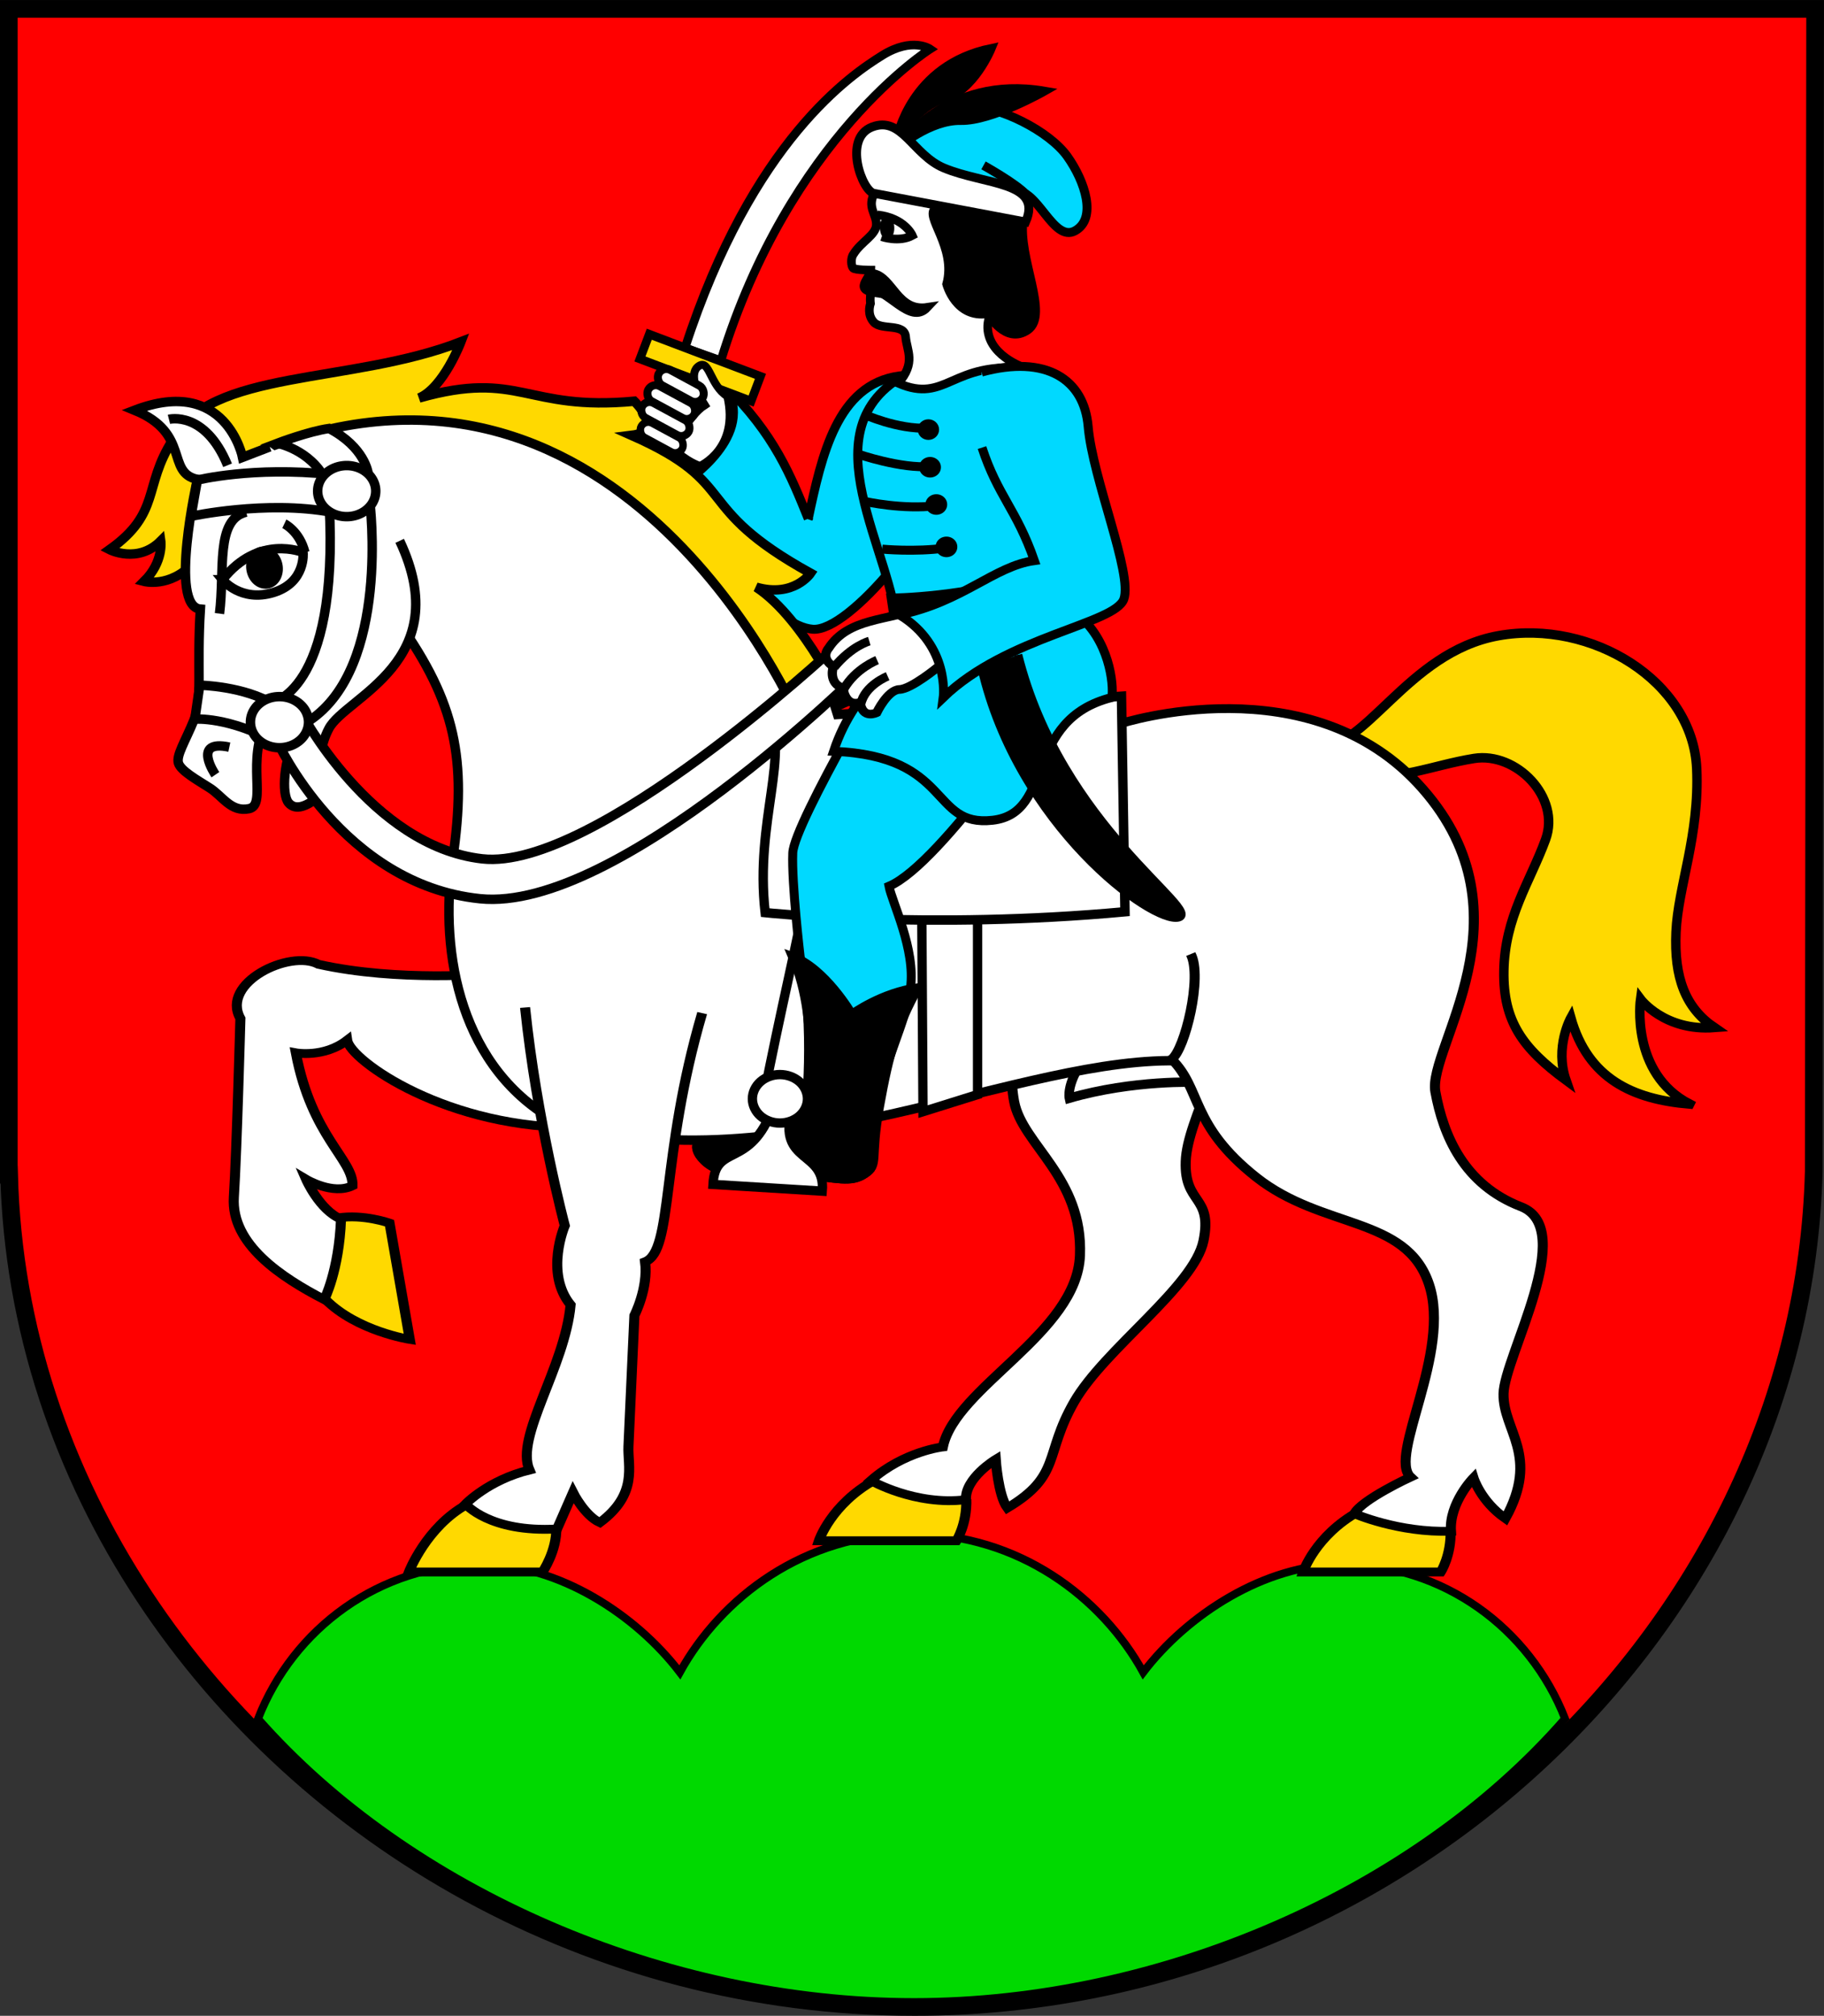 <?xml version="1.0" encoding="UTF-8" standalone="no"?>
<!-- Created with Inkscape (http://www.inkscape.org/) -->

<svg
   xmlns:dc="http://purl.org/dc/elements/1.1/"
   xmlns:cc="http://creativecommons.org/ns#"
   xmlns:rdf="http://www.w3.org/1999/02/22-rdf-syntax-ns#"
   xmlns:svg="http://www.w3.org/2000/svg"
   xmlns="http://www.w3.org/2000/svg"
   xmlns:sodipodi="http://sodipodi.sourceforge.net/DTD/sodipodi-0.dtd"
   xmlns:inkscape="http://www.inkscape.org/namespaces/inkscape"
   version="1.1"
   width="825"
   height="911.375"
   viewBox="0 0 825 911.375"
   id="svg2"
   inkscape:version="0.48.4 r9939"
   sodipodi:docname="Węgierska_Górka_konsu_3.svg"
   inkscape:export-filename="C:\Users\Kamil\Downloads\Węgierska Górka\Rastry\Węgierska_Górka_konsu 3.png"
   inkscape:export-xdpi="90"
   inkscape:export-ydpi="90">
  <rect x="0" y="0" width="825" height="911.375" fill="#333333" stroke="none"/>
  <sodipodi:namedview
     pagecolor="#ffffff"
     bordercolor="#666666"
     borderopacity="1"
     objecttolerance="10"
     gridtolerance="10"
     guidetolerance="10"
     inkscape:pageopacity="0"
     inkscape:pageshadow="2"
     inkscape:window-width="1366"
     inkscape:window-height="706"
     id="namedview98"
     showgrid="false"
     inkscape:zoom="0.36620974"
     inkscape:cx="1198.323"
     inkscape:cy="469.15841"
     inkscape:window-x="-8"
     inkscape:window-y="-8"
     inkscape:window-maximized="1"
     inkscape:current-layer="svg2" />
  <defs
     id="defs4" />
  <path
     d="m 3.984,4.013 0,527.088 0.134,0 c 1.778,69.023 24.036,134.447 61.262,190.795 72.701,110.047 202.492,185.474 348.313,185.474 220.486,0 401.418,-173.86 406.67,-377.685 L 820.639,296.334 820.984,4.013 H 3.986 z"
     id="path8"
     style="fill:#ff0000;stroke:#000000;stroke-width:8" />
  <g
     transform="matrix(0.888,0,0,0.888,46.002,101.194)"
     id="g10"
     style="stroke:#000000;stroke-width:4;stroke-miterlimit:4;stroke-dasharray:none">
    <path
       d="m 412.499,666.98 c -54.539,0 -97.069,32.461 -118.021,70.51 -22.383,-29.36 -61.849,-54.989 -101.147,-54.989 -51.608,0 -95.742,32.576 -113.714,78.66 77.017,87.406 207.503,144.209 334.093,144.209 126.208,0 255.45,-56.934 331.643,-144.297 -18.002,-46.038 -62.137,-78.571 -113.714,-78.571 -39.299,0 -78.764,25.629 -101.147,54.989 -20.952,-38.049 -63.453,-70.51 -117.992,-70.51 z"
       id="path12"
       style="fill:#00d900;stroke-width:4;stroke-miterlimit:4;stroke-dasharray:none" />
  </g>
  <g
     transform="matrix(0.791,0,0,0.741,-814.93,6.166)"
     id="g126"
     style="stroke-width:4" />
  <g
     transform="translate(-2.031,2)"
     id="g4363">
    <path
       d="m 367.607,232.51 c -7.779,-19.149 -15.188,-38.137 -37.76,-60.194 15.015,22.294 -17.829,43.544 -17.829,43.544 18.883,34.532 40.405,65.184 57.569,66.622 16.868,1.413 57.332,-49.443 60.999,-70.538 3.667,-21.095 6.183,-47.846 -21.891,-43.964 -28.073,3.882 -35.018,36.033 -41.089,64.53 z"
       id="path128-1"
       style="fill:#00d9ff;stroke:#000000;stroke-width:4.046;stroke-miterlimit:4;stroke-dasharray:none" />
    <path
       d="m 89.233,252.798 c -10.403,11.104 -22.037,8.062 -22.037,8.062 8.917,-8.818 7.548,-18.29 7.548,-18.29 -10.403,10.451 -23.152,3.919 -23.152,3.919 23.406,-16.657 15.096,-28.518 28.471,-49.42 16.288,-32.332 80.537,-25.135 130.452,-44.535 0,0 -7.881,20.785 -18.915,25.404 45.711,-12.933 47.942,6.08 97.331,1.461 0,0 14.002,13.585 -1.235,15.433 50.109,22.187 25.976,31.932 80.967,62.327 0,0 -7.584,11.213 -24.572,6.326 21.992,14.418 40.158,54.459 40.158,54.459"
       id="path18"
       style="fill:#ffd900;stroke:#000000;stroke-width:4.267;stroke-miterlimit:4;stroke-dasharray:none;fill-opacity:1" />
    <g
       transform="matrix(1.021,0,0,1.021,-6.777,11.894)"
       id="g20"
       style="fill:#ffffff;stroke:#000000;stroke-width:4.178;stroke-miterlimit:4;stroke-dasharray:none">
      <g
         transform="matrix(0.855,0,0,0.752,35.328,130.774)"
         id="g22"
         style="stroke-width:5.21;stroke-miterlimit:4;stroke-dasharray:none">
        <path
           d="m 421.849,679.604 c -22.573,14.296 -28.78,35.646 -28.78,35.646 26.701,0 71.292,0 71.292,0 0,0 5.455,-9.688 5.079,-24.36"
           id="path24"
           style="fill:#ffd900;fill-opacity:1;stroke-width:5.21;stroke-miterlimit:4;stroke-dasharray:none" />
        <path
           d="m 496.506,384.466 c 0,0 -6.545,46.842 -2.277,72.233 4.269,25.391 35.703,44.568 34.097,90.529 -1.606,45.961 -64.485,77.562 -71.021,112.79 0,0 -20.023,2.47 -37.328,19.776 0,0 22.949,15.049 49.284,11.286 -0.532,-12.769 15.425,-23.701 15.425,-23.701 0,0 1.231,21.143 6.019,28.592 28.198,-19.154 18.907,-31.323 34.611,-62.451 15.705,-31.128 62.194,-67.978 67.02,-94.908 4.826,-26.93 -10.01,-21.127 -9.213,-46.704 0.797,-25.576 24.336,-64.915 26.464,-111.203"
           id="path26"
           style="stroke-width:5.21;stroke-miterlimit:4;stroke-dasharray:none" />
      </g>
      <g
         transform="matrix(0.855,0,0,0.752,31.611,147.514)"
         id="g28"
         style="stroke-width:5.21;stroke-miterlimit:4;stroke-dasharray:none">
        <path
           d="m 141.735,550.932 c 16.243,18.669 43.7,23.51 43.7,23.51 -3.746,-24.452 -10.484,-68.443 -10.484,-68.443 0,0 -13.407,-5.481 -26.775,-3.081"
           id="path30"
           style="fill:#ffd900;fill-opacity:1;stroke-width:5.21;stroke-miterlimit:4;stroke-dasharray:none" />
        <path
           d="m 274.761,449.664 c -69.975,1.505 -120.255,-39.745 -121.76,-51.407 -12.039,10.534 -26.602,7.449 -26.602,7.449 8.277,49.66 29.886,62.819 29.354,78.248 -10.109,5.659 -24.033,-3.762 -24.033,-3.762 0,0 6.917,18.09 18.09,23.41 -1.053,30.547 -8.684,47.401 -8.684,47.401 -22.266,-13.145 -48.387,-32.575 -46.842,-60.341 1.544,-27.767 3.386,-105.173 3.386,-105.173 -10.389,-21.121 25.592,-40.807 40.435,-31.923 41.383,10.534 89.383,5.577 89.383,5.577"
           id="path32"
           style="stroke-width:5.21;stroke-miterlimit:4;stroke-dasharray:none" />
      </g>
    </g>
    <g
       transform="matrix(1.021,0,0,1.021,-6.777,11.894)"
       id="g34"
       style="fill:#ffffff;stroke:#000000;stroke-width:4.178;stroke-miterlimit:4;stroke-dasharray:none">
      <path
         d="m 488.28,456.125 c -7.326,10.431 -5.931,16.567 -5.931,16.567 28.608,-8.283 56.518,-7.056 56.518,-7.056 l 6.301,-19.203"
         id="path36"
         style="stroke-width:4.178;stroke-miterlimit:4;stroke-dasharray:none" />
      <path
         d="m 185.61,262.479 c 24.569,35.006 30.075,59.52 23.534,104.653 -6.122,42.239 3.97,92.979 46.282,116.073 100.094,29.171 206.075,-30.324 277.961,-26.99 49.544,-35.635 -26.566,-149.909 -26.566,-149.909 -22.066,6.336 -144.681,-2.333 -144.681,-2.333 0,0 -77.345,-179.85 -235.675,-119.007"
         id="path38"
         style="stroke-width:4.178;stroke-miterlimit:4;stroke-dasharray:none" />
      <path
         d="m 185.687,225.881 c 25.207,53.447 -23.977,69.14 -31.358,83.118 -7.381,13.978 -1.776,28.055 -5.61,30.992 -3.834,2.937 -9.009,5.717 -12.249,1.896 -3.24,-3.821 -2.244,-19.719 3.76,-30.088 0,0 -6.337,-10.997 -13.341,-6.284 -9.434,17.33 0.16,37.258 -7.892,38.962 -8.051,1.705 -11.693,-5.494 -17.444,-9.147 -5.751,-3.652 -12.816,-7.606 -13.875,-11.016 -1.059,-3.41 3.037,-9.667 6.883,-19.117 3.846,-9.449 1.175,-22.423 2.826,-49.084 -14.042,-1.164 -1.332,-57.43 -1.332,-57.43 -14.151,-3.111 -2.829,-20.411 -27.828,-30.632 40.565,-15.553 47.855,20.861 47.855,20.861 l 12.042,-4.633"
         id="path40"
         style="stroke-width:4.178;stroke-miterlimit:4;stroke-dasharray:none" />
    </g>
    <g
       transform="matrix(0.873,0,0,0.768,12.14,159.391)"
       id="g42"
       style="fill:#ffffff;stroke:#000000;stroke-width:5.21;stroke-miterlimit:4;stroke-dasharray:none">
      <path
         d="m 230.14,675.614 c -20.913,13.229 -29.856,39.636 -29.856,39.636 24.738,0 69.242,0 69.242,0 0,0 7.448,-12.423 7.1,-26"
         id="path44"
         style="fill:#ffd900;fill-opacity:1;stroke-width:5.21;stroke-miterlimit:4;stroke-dasharray:none" />
      <path
         d="m 260.463,382.961 c 6.019,66.213 20.573,128.407 20.573,128.407 0,0 -10.534,27.84 3.01,46.65 -3.01,36.869 -28.849,77.638 -21.325,97.201 -21.444,6.019 -33.107,20.058 -33.107,20.058 0,0 12.415,16.93 47.403,14.672 l 8.277,-21.444 c 0,0 6.019,13.544 13.92,17.682 19.939,-16.93 14.328,-33.264 14.811,-44.888 0.483,-11.624 3.085,-77.046 3.085,-77.046 0,0 7.311,-16.158 5.523,-31.588 14.766,-6.401 7.761,-61.754 29.581,-146.402"
         id="path46"
         style="stroke-width:5.21;stroke-miterlimit:4;stroke-dasharray:none" />
    </g>
    <path
       d="m 766.291,497.172 c -25.933,-2.166 -45.987,-11.543 -53.767,-39.009 0,0 -7.375,13.225 -2.18,28.214 -19.611,-14.448 -28.465,-26.555 -28.112,-49.326 0.377,-24.351 11.887,-40.412 18.865,-59.496 6.978,-19.084 -13.248,-39.711 -32.356,-36.648 -19.108,3.063 -33.399,10.253 -58.447,8.365 -38.565,-0.697 -28.62,-7.727 -14.286,-13.396 23.283,3.248 41.862,-43.002 83.882,-50.482 42.019,-7.48 87.783,20.528 89.563,60.065 1.359,30.171 -8.433,53.378 -9.358,73.945 -0.928,20.632 4.233,34.211 17.342,43.163 -22.551,1.711 -33.395,-12.838 -33.395,-12.838 0,0 -4.736,33.526 22.249,47.442 z"
       id="path48"
       style="fill:#ffd900;stroke:#000000;stroke-width:4.267;stroke-miterlimit:4;stroke-dasharray:none;fill-opacity:1" />
    <g
       transform="matrix(0.873,0,0,0.768,22.015,159.391)"
       id="g50"
       style="fill:#ffffff;stroke:#000000;stroke-width:5.21;stroke-miterlimit:4;stroke-dasharray:none">
      <path
         d="m 681.068,679.604 c -22.573,14.296 -28.78,35.646 -28.78,35.646 26.701,0 71.292,0 71.292,0 0,0 5.455,-9.688 5.079,-24.36"
         id="path52"
         style="fill:#ffd900;fill-opacity:1;stroke-width:5.21;stroke-miterlimit:4;stroke-dasharray:none" />
      <path
         d="m 594.034,351.51 c 6.194,13.239 -3.051,56.446 -9.883,61.899 15.646,17.637 9.394,38.468 43.732,69.384 34.337,30.916 77.724,22.749 89.559,62.98 11.835,40.231 -21.229,101.347 -9.524,113.584 0,0 -25.345,13.286 -29.107,21.563 0,0 22.902,11.41 50.036,10.346 -0.941,-16.741 11.663,-31.414 11.663,-31.414 0,0 3.784,13.802 16.553,23.911 18.09,-37.243 -1.35,-51.616 -0.973,-73.464 0.377,-21.848 38.748,-97.03 9.101,-110.037 -29.647,-13.007 -40.291,-41.971 -44.42,-67.705 -4.13,-25.733 51.255,-103.58 -6.596,-178.337 -57.851,-74.757 -156.504,-38.374 -156.504,-38.374"
         id="path54"
         style="stroke-width:5.21;stroke-miterlimit:4;stroke-dasharray:none" />
    </g>
    <path
       d="m 418.977,414.111 0.536,86.477 24.676,-7.711 0,-77.664"
       id="path98"
       style="fill:#ffffff;fill-opacity:1;stroke:#000000;stroke-width:4.22;stroke-miterlimit:4;stroke-dasharray:none" />
    <path
       d="m 509.272,312.769 1.592,97.455 c -89.173,8.233 -162.749,0.384 -162.749,0.384 -4.777,-41.853 11.821,-71.434 0.681,-92.703 l 25.027,-20.912 c 4.777,17.153 6.998,24.037 6.998,24.037 z"
       id="path56"
       style="fill:#ffffff;fill-opacity:1;stroke:#000000;stroke-width:4.267;stroke-miterlimit:4;stroke-dasharray:none" />
    <g
       transform="matrix(1.021,0,0,1.021,-6.777,11.894)"
       id="g58"
       style="fill:none;stroke:#000000;stroke-width:4.178;stroke-miterlimit:4;stroke-dasharray:none">
      <path
         d="m 107.207,243.112 c 15.971,-20.431 35.685,-12.075 35.685,-12.075 0,0 1.375,13.236 -13.077,17.708 -14.452,4.472 -22.608,-5.633 -22.608,-5.633 z"
         id="path60"
         style="stroke-width:4.178;stroke-miterlimit:4;stroke-dasharray:none" />
      <path
         d="m 105.868,258.118 c 2.432,-18.999 -1.97,-41.758 11.853,-44.955"
         id="path62"
         style="stroke-width:4.178;stroke-miterlimit:4;stroke-dasharray:none" />
    </g>
    <path
       d="m 127.769,254.032 a 7.456,6.123 78.816 1 1 -12.206,1.201 7.456,6.123 78.816 1 1 12.206,-1.201 z"
       id="path64"
       style="stroke:#000000;stroke-width:4.267;stroke-miterlimit:4;stroke-dasharray:none" />
    <g
       transform="matrix(1.021,0,0,1.021,-6.777,11.894)"
       id="g66"
       style="stroke:#000000;stroke-width:4.178;stroke-miterlimit:4;stroke-dasharray:none">
      <path
         d="m 83.469,172.069 c 0,0 15.947,-4.07 25.979,20.35"
         id="path68"
         style="fill:none;stroke-width:4.178;stroke-miterlimit:4;stroke-dasharray:none" />
      <path
         d="M 131.314,315.39 C 109.852,303.558 94.938,304.837 94.938,304.837 l 2.183,-15.029 c 0,0 19.643,0.32 33.102,8.634"
         id="path70"
         style="fill:#ffffff;fill-opacity:1;stroke-width:4.178;stroke-miterlimit:4;stroke-dasharray:none" />
      <g
         id="g72"
         style="fill:none;stroke-width:4.178;stroke-miterlimit:4;stroke-dasharray:none">
        <path
           d="m 104.046,329.445 c 0,0 -10.803,-15.828 6.173,-12.21"
           id="path74"
           style="stroke-width:4.178;stroke-miterlimit:4;stroke-dasharray:none" />
        <path
           d="m 143.681,230.969 c -2.365,-9.433 -9.094,-12.631 -9.094,-12.631"
           id="path76"
           style="stroke-width:4.178;stroke-miterlimit:4;stroke-dasharray:none" />
      </g>
    </g>
    <g
       transform="matrix(1.021,0,0,1.021,-6.777,11.894)"
       id="g80"
       style="fill:#ffffff;stroke:#000000;stroke-width:4.178;stroke-miterlimit:4;stroke-dasharray:none">
      <path
         d="m 128.224,297.788 c 0,0 30.741,-3.751 26.236,-88.185 l 18.005,-0.904 c 0,0 9.141,72.936 -26.75,96.777"
         id="path82"
         style="fill:#ffffff;fill-opacity:1;stroke-width:4.178;stroke-miterlimit:4;stroke-dasharray:none" />
      <path
         d="m 155.489,213.222 c -29.065,-5.427 -62.246,1.809 -62.246,1.809 l 2.829,-16.054 c 0,0 24.693,-6.105 58.902,-2.487"
         id="path84"
         style="fill:#ffffff;fill-opacity:1;stroke-width:4.178;stroke-miterlimit:4;stroke-dasharray:none" />
      <path
         d="m 152.775,198.672 c -6.911,-13.271 -21.28,-15.989 -21.28,-15.989 0,0 13.823,-5.276 22.917,-6.555 15.823,8.314 17.278,19.666 17.278,19.666"
         id="path86"
         style="fill:#ffffff;fill-opacity:1;stroke-width:4.178;stroke-miterlimit:4;stroke-dasharray:none" />
    </g>
    <path
       d="m 171.981,220.034 a 13.135,11.547 0 0 1 -26.271,0 13.135,11.547 0 1 1 26.271,0 z"
       id="path88"
       style="fill:#ffffff;fill-opacity:1;stroke:#000000;stroke-width:4.267;stroke-miterlimit:4;stroke-dasharray:none" />
    <path
       d="m 365.397,499.419 c 0,0 6.013,-35.754 22.845,-86.267 l -22.207,-9.799 c -2.037,15.277 -10.925,50.692 -19.332,94.384"
       id="path92"
       style="fill:#ffffff;fill-opacity:1;stroke:#000000;stroke-width:4.22;stroke-miterlimit:4;stroke-dasharray:none" />
    <path
       d="m 127.3,332.94 c 0,0 29.495,64.945 91.804,71.382 62.31,6.436 172.526,-103.006 172.526,-103.006 l -12.61,-10.161 c 0,0 -108.446,100.824 -158.865,95.141 -50.419,-5.683 -82.336,-66.885 -82.336,-66.885"
       id="path94"
       style="fill:#ffffff;fill-opacity:1;stroke:#000000;stroke-width:4.267;stroke-miterlimit:4;stroke-dasharray:none" />
    <path
       d="m 141.577,324.5 a 13.135,11.547 0 1 1 -26.271,0 13.135,11.547 0 1 1 26.271,0 z"
       id="path96"
       style="fill:#ffffff;fill-opacity:1;stroke:#000000;stroke-width:4.267;stroke-miterlimit:4;stroke-dasharray:none" />
    <g
       transform="matrix(1.024,0,0,1.024,7.421,-1.183)"
       id="g100"
       style="stroke:#000000;stroke-width:3.952;stroke-miterlimit:4;stroke-dasharray:none">
      <path
         d="m 391.981,284.322 c 0,0 -46.507,78.171 -47.076,91.424 -0.569,13.253 3.248,45.797 3.248,45.797 6.747,30.494 2.285,70.427 2.285,70.427 0,0 -28.356,15.867 -40.52,11.828 -12.164,-4.04 -8.224,8.164 2.684,11.939 10.909,3.775 21.402,0.714 36.583,2.085 15.181,1.371 21.323,3.854 27.643,-0.444 6.32,-4.298 0.402,-4.136 4.721,-28.098 4.32,-23.962 13.037,-37.137 15.357,-53.983 2.32,-16.847 -8.159,-37.697 -9.499,-44.802 23.397,-9.891 73.307,-85.215 73.307,-85.215"
         id="path102"
         style="fill:#00d9ff;stroke-width:3.952;stroke-miterlimit:4;stroke-dasharray:none" />
      <path
         d="m 400.279,435.294 c -9.295,16.847 -12.723,28.443 -17.043,52.405 -4.32,23.962 -0.087,25.378 -6.407,29.677 -6.32,4.298 -12.462,1.816 -27.643,0.444 -15.181,-1.371 -25.675,1.69 -36.583,-2.085 -10.909,-3.775 -14.848,-15.978 -2.684,-11.939 12.164,4.04 40.52,-11.828 40.52,-11.828 0,0 7.432,-39.933 -5.656,-70.427 14.349,5.038 26.255,25.462 26.255,25.462 0,0 13.099,-9.61 29.242,-11.71 z"
         id="path104"
         style="stroke-width:3.952;stroke-miterlimit:4;stroke-dasharray:none" />
      <g
         id="g106"
         style="fill:#00d9ff;stroke-width:3.952;stroke-miterlimit:4;stroke-dasharray:none">
        <path
           d="m 470.454,270.372 c 14.207,11.135 16.348,30.915 15.384,36.776 -39.422,9.931 -24.905,51.075 -52.686,54.212 -27.781,3.137 -17.66,-28.371 -70.219,-30.442 10.217,-30.772 30.806,-35.237 28.324,-59.587 z"
           id="path108"
           style="stroke-width:3.952;stroke-miterlimit:4;stroke-dasharray:none" />
        <path
           d="m 391.235,278.611 c -1.349,-35.266 -41.621,-90 4.233,-114.45 8.298,8.101 41.543,-12.481 57.685,0.534 l 19.73,105.362"
           id="path110"
           style="stroke-width:3.952;stroke-miterlimit:4;stroke-dasharray:none" />
      </g>
      <path
         d="m 457.302,251.63 c -35.5,11.613 -68.932,11.613 -68.932,11.613 l 2.413,16.13"
         id="path112"
         style="stroke-width:3.952;stroke-miterlimit:4;stroke-dasharray:none" />
    </g>
    <g
       transform="matrix(-0.537,-1.04,1.111,-0.503,1370.668,2077.524)"
       id="g114"
       style="stroke-width:3.39;stroke-miterlimit:4;stroke-dasharray:none">
      <path
         d="m 1718.901,-19.118 c 0,0 -3.561,-12.646 -1.798,-16.631 1.763,-3.985 -4.53,-11.45 -4.53,-11.45 0,0 -0.256,-5.891 6.24,-3.733 0.684,-5.808 7.779,-3.236 7.779,-3.236 4.274,-4.148 9.147,0.498 9.147,0.498 5.3,-2.987 7.193,1.531 7.193,1.531 7.693,11.781 0.103,24.364 -0.346,36.887"
         id="path116"
         style="fill:#ffffff;stroke:#000000;stroke-width:3.39;stroke-miterlimit:4;stroke-dasharray:none" />
    </g>
    <g
       transform="matrix(-0.537,-1.04,1.111,-0.503,-91.397,-774.28)"
       id="g118"
       style="fill:none;stroke:#000000;stroke-width:3.39;stroke-miterlimit:4;stroke-dasharray:none">
      <path
         d="m -1020.254,-58.623 c 5.984,4.646 5.471,13.607 5.471,13.607"
         id="path120"
         style="stroke-width:3.39;stroke-miterlimit:4;stroke-dasharray:none" />
      <path
         d="m -1012.219,-61.609 c 5.3,7.384 4.787,15.847 4.787,15.847"
         id="path122"
         style="stroke-width:3.39;stroke-miterlimit:4;stroke-dasharray:none" />
      <path
         d="m -1003.072,-61.195 c 4.787,9.541 3.59,16.096 3.59,16.096"
         id="path124"
         style="stroke-width:3.39;stroke-miterlimit:4;stroke-dasharray:none" />
    </g>
    <g
       transform="matrix(1.024,0,0,1.024,7.421,-1.183)"
       id="g132"
       style="stroke:#000000;stroke-width:3.952;stroke-miterlimit:4;stroke-dasharray:none">
      <g
         id="g136"
         style="fill:none;stroke-width:3.952;stroke-miterlimit:4;stroke-dasharray:none">
        <path
           d="m 373.698,199.676 c 0,0 19.009,6.615 32.17,5.475"
           id="path138"
           style="stroke-width:3.952;stroke-miterlimit:4;stroke-dasharray:none" />
        <path
           d="m 377.11,220.662 c 0,0 16.329,3.65 31.195,1.825"
           id="path140"
           style="stroke-width:3.952;stroke-miterlimit:4;stroke-dasharray:none" />
        <path
           d="m 384.421,241.648 c 0,0 14.379,1.369 27.783,-0.456"
           id="path142"
           style="stroke-width:3.952;stroke-miterlimit:4;stroke-dasharray:none" />
      </g>
    </g>
    <g
       transform="matrix(1.024,0,0,1.024,7.421,-1.183)"
       id="g144"
       style="stroke:#000000;stroke-width:3.952;stroke-miterlimit:4;stroke-dasharray:none">
      <path
         d="m 459.355,420.995 a 3.01,3.01 0 1 1 -6.019,0 3.01,3.01 0 1 1 6.019,0 z"
         transform="matrix(0.916,0,0,0.857,-5.229,-120.13)"
         id="path146"
         style="stroke-width:4.459;stroke-miterlimit:4;stroke-dasharray:none" />
      <path
         d="m 459.355,420.995 a 3.01,3.01 0 1 1 -6.019,0 3.01,3.01 0 1 1 6.019,0 z"
         transform="matrix(0.916,0,0,0.857,-9.71,-138.841)"
         id="path148"
         style="stroke-width:4.459;stroke-miterlimit:4;stroke-dasharray:none" />
      <path
         d="m 459.355,420.995 a 3.01,3.01 0 1 1 -6.019,0 3.01,3.01 0 1 1 6.019,0 z"
         transform="matrix(0.916,0,0,0.857,-12.467,-155.293)"
         id="path150"
         style="stroke-width:4.459;stroke-miterlimit:4;stroke-dasharray:none" />
    </g>
    <path
       d="m 392.712,185.26 c 0,0 15.237,6.996 29.208,6.295"
       id="path174"
       style="fill:none;stroke:#000000;stroke-width:4.046;stroke-miterlimit:4;stroke-dasharray:none" />
    <path
       d="m 424.766,192.226 c 0,1.459 -1.264,2.642 -2.823,2.642 -1.559,0 -2.823,-1.183 -2.823,-2.642 0,-1.459 1.264,-2.642 2.823,-2.642 1.559,0 2.823,1.183 2.823,2.642 z"
       id="path176"
       style="stroke:#000000;stroke-width:4.046;stroke-miterlimit:4;stroke-dasharray:none" />
    <path
       d="m 397.761,84.88 c -3.818,6.668 0.728,9.826 0.638,14.645 -0.09,4.819 -6.932,7.729 -10.33,13.365 -1.373,1.839 -1.038,5.408 -0.182,6.313 0.856,0.904 8.051,0.937 8.051,0.937 0,1.574 -2.912,5.04 -3.129,6.911 -0.279,2.394 3.091,2.824 3.091,2.824 0,0 -0.462,2.999 -0.144,5.366 -0.357,1.029 -1.508,5.119 1.519,8.445 3.464,3.806 13.881,0.292 14.374,6.574 0.493,6.282 4.822,11.732 -3.336,21.011 21.938,9.502 24.074,-10.345 58.352,-6.542 0,0 -16.37,-4.863 -17.811,-17.261 -1.441,-12.398 14.9,-22.167 12.882,-52.095 -22.561,-1.633 -43.514,-6.243 -63.975,-10.492 z"
       id="path154"
       style="fill:#ffffff;stroke:#000000;stroke-width:3.901;stroke-miterlimit:4;stroke-dasharray:none" />
    <path
       d="m 404.568,100.884 c 0.053,1.73 -0.487,3.166 -1.206,3.206 -0.719,0.041 -1.344,-1.329 -1.397,-3.06 -0.053,-1.73 0.487,-3.166 1.206,-3.206 0.719,-0.041 1.344,1.329 1.397,3.06 z"
       id="path156"
       style="fill:#ffffff;stroke:#000000;stroke-width:3.901;stroke-miterlimit:4;stroke-dasharray:none" />
    <path
       d="m 396.795,130.229 c 0,0 7.74,0.832 10.126,2.193"
       id="path160"
       style="fill:none;stroke:#000000;stroke-width:3.901;stroke-miterlimit:4;stroke-dasharray:none" />
    <path
       d="m 425.325,92.183 c -5.68,3.278 9.553,17.4 4.906,34.296 0,0 4.116,15.585 18.575,13.315 0,0 8.081,14.305 18.089,7.363 10.008,-6.941 -4.648,-32.53 -2.066,-49.93"
       id="path162"
       style="stroke:#000000;stroke-width:3.978;stroke-miterlimit:4;stroke-dasharray:none" />
    <path
       d="m 407.828,62.726 c 0,0 16.769,-16.643 31.402,-16.843 14.634,-0.2 37.392,11.399 45.516,22.787 8.123,11.388 13.533,28.18 3.528,33.685 -10.005,5.505 -17.112,-19.98 -27.521,-17.833 -10.409,2.147 -48.691,-7.265 -52.925,-21.796 z"
       id="path164"
       style="fill:#00d9ff;stroke:#000000;stroke-width:4.046;stroke-miterlimit:4;stroke-dasharray:none" />
    <path
       d="M 466.081,85.849 C 461.59,80.945 446.87,72.772 446.87,72.772"
       id="path166"
       style="fill:none;stroke:#000000;stroke-width:4.046;stroke-miterlimit:4;stroke-dasharray:none" />
    <path
       d="m 408.262,64.656 c 0,0 21.512,-33.044 66.105,-25.444 0,0 -23.736,13.523 -37.785,13.254 -14.05,-0.27 -28.32,12.19 -28.32,12.19 z"
       id="path168"
       style="stroke:#000000;stroke-width:4.046;stroke-miterlimit:4;stroke-dasharray:none" />
    <path
       d="m 397.099,121.676 c 8.793,1.694 10.854,17.355 24.384,15.285 -8.017,8.593 -17.801,-8.992 -28.664,-9.234"
       id="path170"
       style="stroke:#000000;stroke-width:3.901;stroke-miterlimit:4;stroke-dasharray:none" />
    <path
       d="m 407.746,60.544 c 0,0 5.961,-33.098 42.581,-40.613 0,0 -7.787,19.081 -21.332,22.666 -11.213,2.968 -21.249,17.946 -21.249,17.946 z"
       id="path172"
       style="stroke:#000000;stroke-width:4.046;stroke-miterlimit:4;stroke-dasharray:none" />
    <path
       d="M 465.925,98.357 397.386,85.417 c -5.207,-0.701 -14.349,-24.857 -0.897,-30.003 13.452,-5.146 18.416,12.644 32.447,18.521 18.517,7.756 44.97,6.061 36.989,24.422 z"
       id="path180"
       style="fill:#ffffff;stroke:#000000;stroke-width:4;stroke-miterlimit:4;stroke-dasharray:none" />
    <path
       d="m 398.865,95.149 c 12.421,1.412 15.809,9.316 15.809,9.316 -5.928,3.247 -13.833,0.565 -13.833,0.565"
       id="path182"
       style="fill:none;stroke:#000000;stroke-width:3.901;stroke-miterlimit:4;stroke-dasharray:none" />
    <g
       transform="matrix(1.01,0,0,1.01,10.575,7.807)"
       id="g184"
       style="fill:#ffffff;stroke:#000000;stroke-width:4.178;stroke-miterlimit:4;stroke-dasharray:none">
      <path
         d="m 337.767,485.92 c -10.361,28.285 -25.875,15.63 -26.93,34.555 l 48.944,3.021 c 1.535,-18.375 -20.3,-12.243 -13.63,-36.48"
         id="path186"
         style="fill:#ffffff;fill-opacity:1;stroke-width:4.178;stroke-miterlimit:4;stroke-dasharray:none" />
      <path
         d="m 353.15,482.161 c 0.003,2.841 -1.326,5.666 -3.609,7.675 -2.284,2.01 -5.495,3.18 -8.725,3.18 -3.231,0 -6.442,-1.17 -8.725,-3.18 -2.284,-2.01 -3.612,-4.834 -3.609,-7.675 -0.003,-2.841 1.326,-5.666 3.609,-7.675 2.284,-2.01 5.495,-3.18 8.725,-3.18 3.231,0 6.442,1.17 8.725,3.18 2.284,2.01 3.612,4.834 3.609,7.675 z"
         id="path188"
         style="fill:#ffffff;fill-opacity:1;stroke-width:4.178;stroke-miterlimit:4;stroke-dasharray:none" />
    </g>
    <path
       d="m 446.197,200.365 c 7.138,21.872 15.625,27.916 23.676,51.088 -18.069,2.481 -32.618,18.758 -60.999,24.523 22.931,14.024 19.784,37.414 19.784,37.414 28.804,-27.813 77.646,-33.188 81.695,-44.55 4.049,-11.362 -14.15,-54.493 -16.142,-77.963 -1.811,-21.335 -18.921,-32.619 -48.208,-24.664"
       id="path128-1-7"
       style="fill:#00d9ff;stroke:#000000;stroke-width:4.046;stroke-miterlimit:4;stroke-dasharray:none" />
    <path
       d="m 445.944,300.188 c 16.334,71.084 77.23,115.666 89.14,112.681 11.909,-2.984 -53.168,-41.347 -72.441,-118.848"
       id="path3117"
       style="stroke:#000000;stroke-width:3.552" />
    <path
       d="m 401.116,23.026 c -13.564,8.437 -58.713,38.15 -89.26,132.284 l 16.235,5.748 C 359.079,60.078 422.725,20.176 422.725,20.176 c 0,0 -8.045,-5.587 -21.609,2.85 z"
       id="path3923"
       style="fill:#ffffff;stroke:#000000;stroke-width:3.891;stroke-linecap:butt;stroke-linejoin:miter;stroke-miterlimit:4;stroke-opacity:1;stroke-dasharray:none" />
    <rect
       width="53.787"
       height="11.953"
       ry="0"
       x="329.418"
       y="34.756"
       transform="matrix(0.935,0.354,-0.354,0.935,0,0)"
       id="rect3925"
       style="fill:#ffd900;fill-opacity:1;stroke:#000000;stroke-width:3.891;stroke-miterlimit:4;stroke-dasharray:none" />
    <g
       transform="matrix(0.888,0.172,-0.172,0.888,71.869,-38.102)"
       id="g3972">
      <path
         d="m 319.696,215.983 c 0,0 -7.24,-0.865 -14.602,-6.054 0,0 3.696,-17.091 11.205,-24.259 -5.803,-6.144 -10.982,-14.678 -6.485,-18.773 4.497,-4.096 7.168,8.533 16.725,12.288 10.923,24.576 -6.844,36.798 -6.844,36.798 z"
         id="path3153"
         style="fill:#ffffff;stroke:#000000;stroke-width:4;stroke-linecap:butt;stroke-linejoin:miter;stroke-miterlimit:4;stroke-opacity:1;stroke-dasharray:none" />
      <rect
         width="25.101"
         height="8.689"
         ry="4.344"
         x="329.634"
         y="74.956"
         transform="matrix(0.954,0.3,-0.3,0.954,0,0)"
         id="rect3927"
         style="fill:#ffffff;fill-opacity:1;stroke:#000000;stroke-width:4;stroke-miterlimit:4;stroke-opacity:1;stroke-dasharray:none" />
      <rect
         width="26.129"
         height="8.545"
         ry="4.242"
         x="328.872"
         y="84.6"
         transform="matrix(0.954,0.3,-0.3,0.954,0,0)"
         id="rect3927-1"
         style="fill:#ffffff;fill-opacity:1;stroke:#000000;stroke-width:4;stroke-miterlimit:4;stroke-opacity:1;stroke-dasharray:none" />
      <rect
         width="26.455"
         height="8.442"
         ry="4.221"
         x="330.161"
         y="93.483"
         transform="matrix(0.954,0.3,-0.3,0.954,0,0)"
         id="rect3927-7"
         style="fill:#ffffff;fill-opacity:1;stroke:#000000;stroke-width:4;stroke-miterlimit:4;stroke-opacity:1;stroke-dasharray:none" />
      <rect
         width="23.399"
         height="8.1"
         ry="4.05"
         x="334.482"
         y="102.659"
         transform="matrix(0.954,0.3,-0.3,0.954,0,0)"
         id="rect3927-7-4"
         style="fill:#ffffff;fill-opacity:1;stroke:#000000;stroke-width:3.729;stroke-miterlimit:4;stroke-opacity:1;stroke-dasharray:none" />
    </g>
  </g>
</svg>
